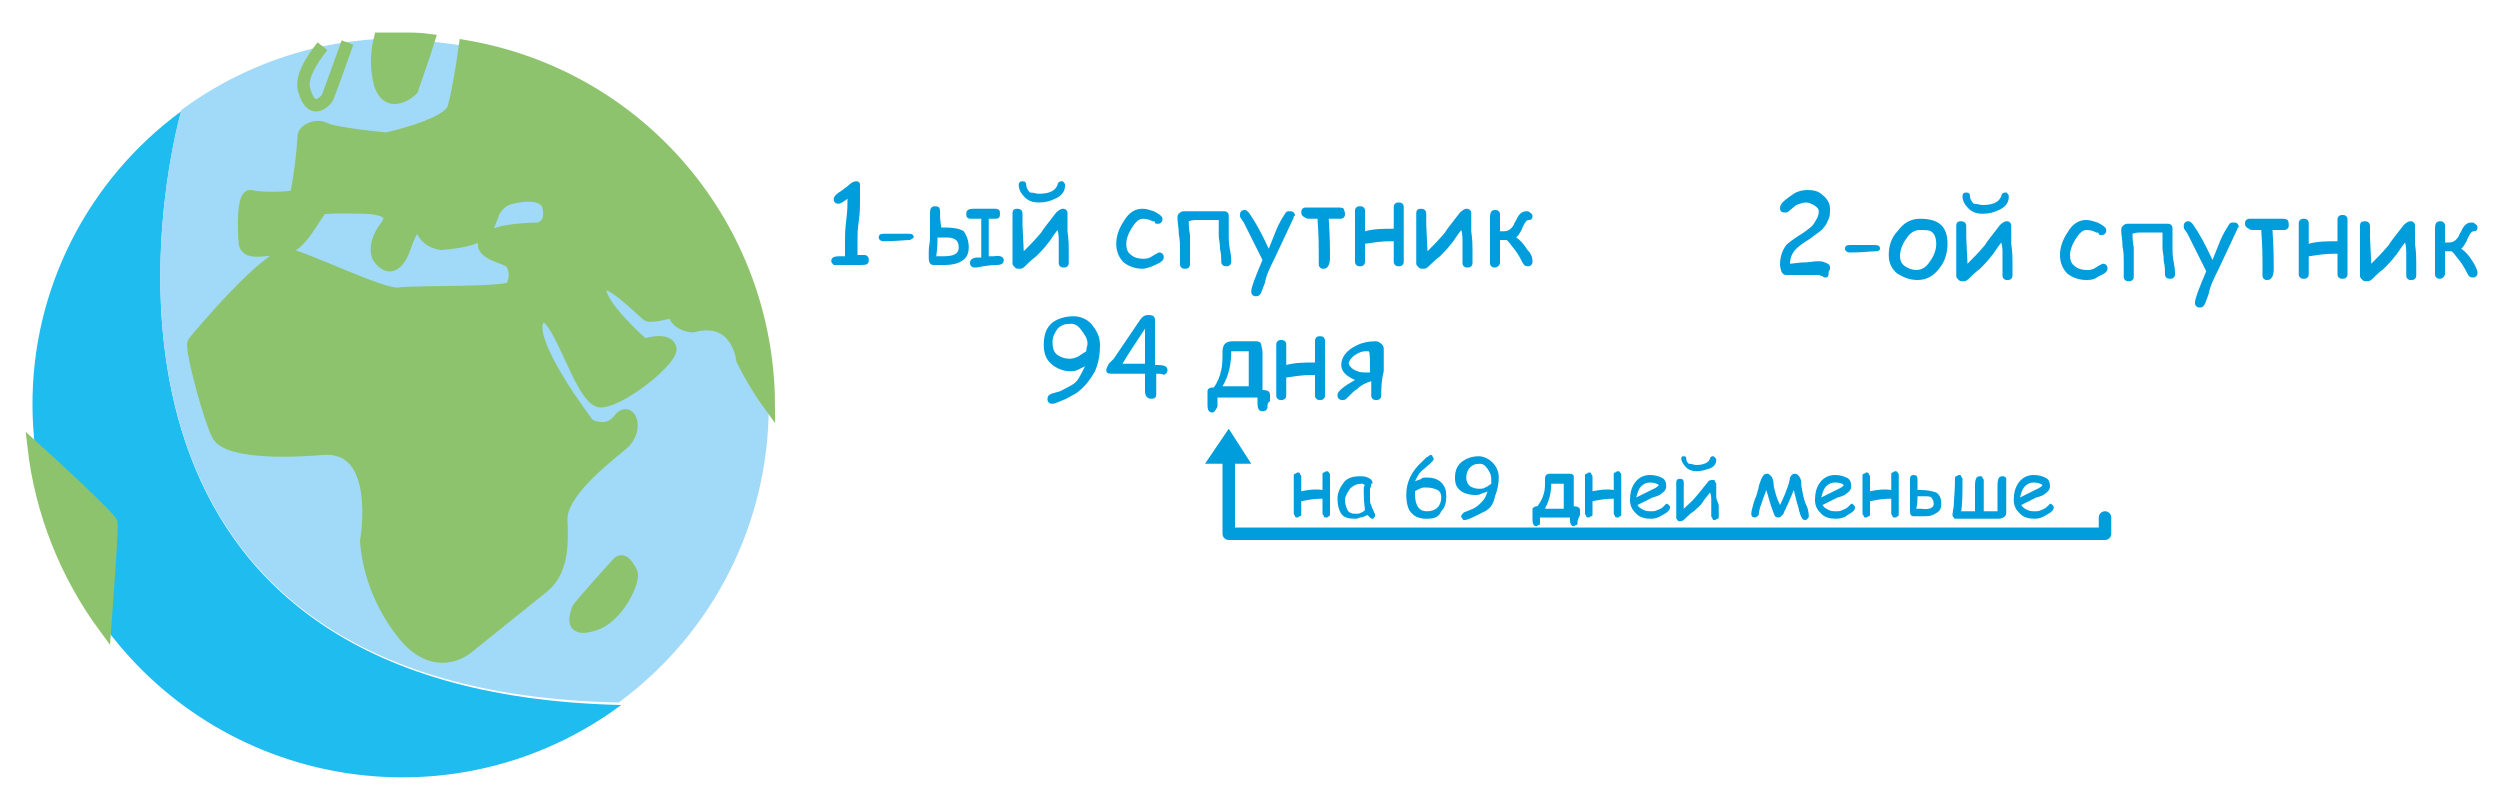 <?xml version="1.0" encoding="utf-8"?>
<!-- Generator: Adobe Illustrator 24.0.2, SVG Export Plug-In . SVG Version: 6.00 Build 0)  -->
<svg version="1.1" id="Слой_1" xmlns="http://www.w3.org/2000/svg" xmlns:xlink="http://www.w3.org/1999/xlink" x="0px" y="0px"
	 viewBox="0 0 200 65" style="enable-background:new 0 0 200 65;" xml:space="preserve">
<g style="enable-background:new    ;">
	<path style="fill:#009DDC;" d="M106.4,41.1c0,0.1,0,0.2-0.1,0.2c-0.1,0.1-0.1,0.1-0.2,0.1c-0.1,0-0.2,0-0.2-0.1s-0.1-0.1-0.1-0.2
		c0-0.2,0-0.5,0-1.2c-0.2,0-0.2,0-0.2,0c-0.5,0-1,0.1-1.5,0.2c0,0.1,0,0.3,0,0.5c0,0.2,0,0.4,0,0.5c0,0.1,0,0.2-0.1,0.2
		s-0.1,0.1-0.2,0.1c-0.1,0-0.2,0-0.2-0.1s-0.1-0.1-0.1-0.2c0-0.1,0-0.2,0-0.3c0-0.1,0-0.2,0-0.3c0-0.1,0-0.3,0-0.6
		c0-0.3,0-0.4,0-0.6c0-0.1,0-0.3,0-0.6c0-0.3,0-0.4,0-0.6c0-0.1,0-0.2,0.1-0.2s0.1-0.1,0.2-0.1c0.1,0,0.2,0,0.2,0.1s0.1,0.1,0.1,0.2
		c0,0.1,0,0.4,0,0.6c0,0.3,0,0.5,0,0.6c0.5-0.1,1.1-0.2,1.7-0.1v-0.2c0-0.1,0-0.3,0-0.5c0-0.2,0-0.4,0-0.5c0-0.1,0-0.2,0.1-0.2
		s0.1-0.1,0.2-0.1c0.1,0,0.2,0,0.2,0.1c0.1,0.1,0.1,0.1,0.1,0.2c0,0.1,0,0.3,0,0.5s0,0.4,0,0.5c0,0.2,0,0.6,0,1
		S106.4,40.9,106.4,41.1z"/>
	<path style="fill:#009DDC;" d="M109.8,41.5c0,0-0.1,0-0.2-0.1c-0.1-0.1-0.2-0.2-0.2-0.2c-0.2,0.1-0.4,0.2-0.6,0.2
		c-0.2,0.1-0.3,0.1-0.4,0.1c-0.5,0-0.9-0.1-1.1-0.4c-0.2-0.3-0.3-0.7-0.3-1.2c0-0.5,0.2-0.9,0.5-1.3s0.8-0.5,1.3-0.5
		c0.2,0,0.4,0,0.6,0.1c0.3,0.1,0.4,0.3,0.4,0.4c0,0.1,0,0.1-0.1,0.1c0,0.1,0,0.2-0.1,0.4c0,0.2,0,0.4,0,0.7c0,0.3,0,0.5,0.1,0.6
		c0,0.1,0.1,0.3,0.2,0.5c0,0,0,0.1,0.1,0.2l0,0.1c0,0.1,0,0.2-0.1,0.2C109.9,41.5,109.9,41.5,109.8,41.5z M109.1,39.4
		c0-0.1,0-0.2,0-0.3c0-0.1,0-0.2,0.1-0.3c-0.1,0-0.1-0.1-0.2-0.1c-0.1,0-0.1,0-0.1,0c-0.3,0-0.6,0.1-0.9,0.4
		c-0.2,0.3-0.4,0.6-0.4,0.9c0,0.3,0.1,0.6,0.2,0.8c0.1,0.2,0.3,0.3,0.6,0.3c0.2,0,0.4,0,0.5-0.1c0.1,0,0.2-0.1,0.3-0.2
		C109.1,40,109.1,39.6,109.1,39.4z"/>
	<path style="fill:#009DDC;" d="M114.1,41.5c-0.6,0-1-0.2-1.3-0.6c-0.2-0.3-0.3-0.8-0.3-1.3c0-1,0.4-1.9,1.3-2.7l0.3-0.3
		c0.2-0.1,0.3-0.2,0.3-0.2c0.1,0,0.2,0,0.2,0.1s0.1,0.1,0.1,0.2c0,0.1-0.1,0.2-0.3,0.4l-0.7,0.6c-0.2,0.2-0.3,0.4-0.5,0.8
		c0.2-0.1,0.4-0.1,0.5-0.2s0.3-0.1,0.4-0.1c0.5,0,0.9,0.1,1.2,0.4c0.3,0.3,0.4,0.6,0.4,1.1c0,0.5-0.1,0.9-0.4,1.2
		C115.1,41.4,114.7,41.5,114.1,41.5z M114.1,39c-0.2,0-0.4,0-0.5,0.1c-0.1,0-0.2,0.1-0.4,0.2c0,0.1,0,0.2,0,0.3
		c0,0.4,0.1,0.7,0.2,0.9c0.2,0.3,0.4,0.4,0.8,0.4c0.3,0,0.6-0.1,0.8-0.3c0.2-0.2,0.3-0.5,0.3-0.8c0-0.3-0.1-0.5-0.3-0.6
		C114.8,39.1,114.5,39,114.1,39z"/>
	<path style="fill:#009DDC;" d="M118.8,40.9c-0.2,0.1-0.4,0.2-0.8,0.4c-0.4,0.2-0.7,0.3-0.8,0.3c-0.1,0-0.2,0-0.2-0.1
		c-0.1-0.1-0.1-0.1-0.1-0.2c0-0.1,0.1-0.2,0.2-0.3l0.5-0.2c0.3-0.1,0.6-0.3,0.8-0.5c0.2-0.2,0.4-0.4,0.5-0.7l0.1-0.3
		c-0.1,0.1-0.3,0.1-0.5,0.2c-0.2,0.1-0.3,0.1-0.5,0.1c-0.4,0-0.8-0.1-1.1-0.3c-0.4-0.3-0.5-0.6-0.5-1.1c0-0.6,0.2-1,0.6-1.3
		c0.3-0.2,0.7-0.4,1.3-0.4c0.4,0,0.8,0.2,1.1,0.5c0.3,0.3,0.5,0.7,0.5,1.2c0,0.5-0.1,1-0.3,1.5C119.5,40.3,119.2,40.7,118.8,40.9z
		 M118.4,37.1c-0.4,0-0.6,0.1-0.8,0.3s-0.3,0.5-0.3,0.8c0,0.3,0.1,0.5,0.3,0.7c0.2,0.1,0.4,0.2,0.7,0.2c0.2,0,0.4,0,0.5-0.1
		c0.1,0,0.2-0.1,0.5-0.3c0-0.2,0-0.3,0-0.4c0-0.3-0.1-0.5-0.3-0.8C118.8,37.2,118.6,37.1,118.4,37.1z"/>
</g>
<g style="enable-background:new    ;">
	<path style="fill:#009DDC;" d="M126.2,41.8c0,0.1,0,0.2-0.1,0.2s-0.1,0.1-0.2,0.1c-0.2,0-0.3-0.2-0.3-0.5c0,0,0-0.1,0-0.1
		c0-0.1,0-0.1,0-0.1h-1.8c-0.1,0-0.2,0-0.3,0c-0.1,0-0.2,0-0.3,0c0,0.1,0,0.1,0,0.2c0,0.1,0,0.2,0,0.2c0,0.1,0,0.2-0.1,0.2
		s-0.1,0.1-0.2,0.1c-0.2,0-0.3-0.2-0.3-0.5c0-0.1,0-0.2,0-0.4c0-0.2,0-0.3,0-0.4c0-0.1,0-0.2,0.1-0.2c0.1-0.1,0.2-0.1,0.3-0.1
		c0.2-0.3,0.4-0.6,0.5-1c0.1-0.3,0.1-0.6,0.1-1.1c0-0.2,0-0.3,0.1-0.4c0.1-0.1,0.2-0.1,0.4-0.1c0.1,0,0.2,0,0.3,0c0.1,0,0.3,0,0.4,0
		c0.1,0,0.2,0,0.4,0s0.3,0,0.4,0c0.2,0,0.3,0.1,0.3,0.2c0,0.1,0,0.2,0,0.4c0,0.1,0,0.2,0,0.4c0,0.2,0,0.3,0,0.4c0,0.2,0,0.4,0,0.6
		c0,0.3,0,0.6,0,0.6c0.3,0,0.5,0.1,0.5,0.3c0,0.1,0,0.2,0,0.4C126.2,41.6,126.2,41.7,126.2,41.8z M125.1,38.7c-0.5,0-0.9,0-1,0
		c0,0.8-0.2,1.4-0.5,2c0.1,0,0.1,0,0.2,0h1.3c0-0.1,0-0.3,0-0.6c0-0.3,0-0.5,0-0.6c0-0.1,0-0.2,0-0.4S125.1,38.7,125.1,38.7z"/>
	<path style="fill:#009DDC;" d="M129.7,41.1c0,0.1,0,0.2-0.1,0.2c-0.1,0.1-0.1,0.1-0.2,0.1c-0.1,0-0.2,0-0.2-0.1s-0.1-0.1-0.1-0.2
		c0-0.2,0-0.5,0-1.2c-0.2,0-0.2,0-0.2,0c-0.5,0-1,0.1-1.5,0.2c0,0.1,0,0.3,0,0.5c0,0.2,0,0.4,0,0.5c0,0.1,0,0.2-0.1,0.2
		s-0.1,0.1-0.2,0.1c-0.1,0-0.2,0-0.2-0.1s-0.1-0.1-0.1-0.2c0-0.1,0-0.2,0-0.3c0-0.1,0-0.2,0-0.3c0-0.1,0-0.3,0-0.6
		c0-0.3,0-0.4,0-0.6c0-0.1,0-0.3,0-0.6c0-0.3,0-0.4,0-0.6c0-0.1,0-0.2,0.1-0.2s0.1-0.1,0.2-0.1c0.1,0,0.2,0,0.2,0.1s0.1,0.1,0.1,0.2
		c0,0.1,0,0.4,0,0.6c0,0.3,0,0.5,0,0.6c0.5-0.1,1.1-0.2,1.7-0.1v-0.2c0-0.1,0-0.3,0-0.5c0-0.2,0-0.4,0-0.5c0-0.1,0-0.2,0.1-0.2
		s0.1-0.1,0.2-0.1c0.1,0,0.2,0,0.2,0.1c0.1,0.1,0.1,0.1,0.1,0.2c0,0.1,0,0.3,0,0.5s0,0.4,0,0.5c0,0.2,0,0.6,0,1
		S129.7,40.9,129.7,41.1z"/>
	<path style="fill:#009DDC;" d="M132.1,41.5c-0.5,0-0.9-0.1-1.2-0.4c-0.3-0.3-0.5-0.6-0.5-1.1c0-0.5,0.1-1,0.4-1.4
		c0.3-0.4,0.7-0.6,1.2-0.6c0.4,0,0.7,0.1,0.9,0.2c0.3,0.1,0.4,0.4,0.4,0.7c0,0.2-0.1,0.4-0.4,0.6c-0.1,0.1-0.3,0.2-0.7,0.3l-1.2,0.6
		c0.1,0.2,0.3,0.3,0.5,0.4c0.2,0.1,0.4,0.1,0.6,0.1c0.2,0,0.3,0,0.5-0.1c0.3-0.1,0.4-0.2,0.5-0.3c0.1-0.1,0.2-0.2,0.2-0.2
		c0.1,0,0.1,0,0.2,0.1c0.1,0.1,0.1,0.1,0.1,0.2c0,0.2-0.2,0.4-0.6,0.6C132.7,41.4,132.4,41.5,132.1,41.5z M132,38.6
		c-0.3,0-0.5,0.1-0.7,0.3c-0.2,0.2-0.3,0.5-0.4,0.9l1-0.5c0.4-0.2,0.7-0.3,0.8-0.5C132.6,38.7,132.3,38.6,132,38.6z"/>
	<path style="fill:#009DDC;" d="M137.5,40.5c0,0.1,0,0.2,0,0.4s0,0.3,0,0.4c0,0.1,0,0.2-0.1,0.2s-0.1,0.1-0.2,0.1
		c-0.1,0-0.2,0-0.2-0.1s-0.1-0.1-0.1-0.2c0-0.1,0-0.3,0-0.6s0-0.5,0-0.6c0-0.3,0-0.5-0.1-0.7c-0.3,0.4-0.5,0.6-0.6,0.8
		c-0.2,0.3-0.5,0.5-0.7,0.7c-0.3,0.2-0.5,0.4-0.7,0.6c-0.1,0.1-0.2,0.2-0.4,0.2c-0.1,0-0.2,0-0.2-0.1c-0.1-0.1-0.1-0.1-0.1-0.2
		c0-0.6,0-1.2,0-1.8c0-0.7,0-1,0-1c0-0.2,0.1-0.3,0.3-0.3c0.2,0,0.3,0.1,0.3,0.3c0,0,0,0.2,0,0.6l0,1.5c0.3-0.3,0.7-0.6,1-1
		c0.1-0.1,0.4-0.5,0.9-1.1c0.1-0.2,0.3-0.2,0.4-0.2c0.1,0,0.2,0,0.2,0.1s0.1,0.1,0.1,0.2c0,0.2,0,0.6,0,1S137.5,40.2,137.5,40.5z
		 M135.7,37.2c0.6,0,1-0.2,1.1-0.5c0-0.1,0.1-0.2,0.2-0.2c0.1,0,0.1,0,0.2,0.1s0.1,0.1,0.1,0.2l0,0c0,0.3-0.2,0.6-0.6,0.7
		c-0.3,0.1-0.6,0.2-1,0.2c-0.3,0-0.6-0.1-0.8-0.3c-0.2-0.2-0.4-0.5-0.4-0.7c0-0.2,0.1-0.2,0.2-0.2c0.2,0,0.2,0.1,0.2,0.2
		c0,0.2,0.1,0.3,0.2,0.4C135.4,37.1,135.5,37.2,135.7,37.2z"/>
	<path style="fill:#009DDC;" d="M144.7,41.3c0,0.1,0,0.1-0.1,0.2s-0.1,0.1-0.2,0.1c-0.2,0-0.3-0.2-0.4-0.5c0-0.1-0.1-0.2-0.1-0.4
		c-0.1-0.3-0.2-0.7-0.4-1.5c-0.1,0.3-0.3,0.7-0.5,1.2c-0.1,0.1-0.1,0.3-0.2,0.4c-0.1,0.2-0.1,0.3-0.2,0.4c-0.1,0.1-0.2,0.2-0.3,0.2
		c-0.1,0-0.2,0-0.3-0.1c0,0-0.1-0.2-0.2-0.5c-0.2-0.5-0.3-1-0.5-1.6l-0.1,0.3c-0.1,0.2-0.2,0.6-0.4,1.1c0,0.1-0.1,0.3-0.1,0.6
		c-0.1,0.1-0.2,0.2-0.3,0.2c-0.2,0-0.3-0.1-0.3-0.3c0-0.2,0.1-0.5,0.2-0.9c0.2-0.5,0.3-0.8,0.3-0.9c0.1-0.2,0.1-0.5,0.2-0.7
		c0.1-0.3,0.2-0.5,0.3-0.6c0.1-0.1,0.2-0.1,0.3-0.1c0.1,0,0.2,0.1,0.3,0.2c0.1,0.1,0.2,0.4,0.2,0.8c0.1,0.4,0.2,0.9,0.5,1.5
		c0.3-0.6,0.5-1.1,0.7-1.7c0-0.1,0.1-0.3,0.1-0.5c0.1-0.2,0.2-0.3,0.4-0.3c0.2,0,0.4,0.2,0.5,0.6c0,0,0,0.1,0,0.3
		c0.1,0.6,0.2,1.2,0.4,1.6S144.7,41.2,144.7,41.3z"/>
	<path style="fill:#009DDC;" d="M146.9,41.5c-0.5,0-0.9-0.1-1.2-0.4c-0.3-0.3-0.5-0.6-0.5-1.1c0-0.5,0.1-1,0.4-1.4
		c0.3-0.4,0.7-0.6,1.2-0.6c0.4,0,0.7,0.1,0.9,0.2c0.3,0.1,0.4,0.4,0.4,0.7c0,0.2-0.1,0.4-0.4,0.6c-0.1,0.1-0.3,0.2-0.7,0.3l-1.2,0.6
		c0.1,0.2,0.3,0.3,0.5,0.4c0.2,0.1,0.4,0.1,0.6,0.1c0.2,0,0.3,0,0.5-0.1c0.3-0.1,0.4-0.2,0.5-0.3c0.1-0.1,0.2-0.2,0.2-0.2
		c0.1,0,0.1,0,0.2,0.1c0.1,0.1,0.1,0.1,0.1,0.2c0,0.2-0.2,0.4-0.6,0.6C147.6,41.4,147.2,41.5,146.9,41.5z M146.8,38.6
		c-0.3,0-0.5,0.1-0.7,0.3c-0.2,0.2-0.3,0.5-0.4,0.9l1-0.5c0.4-0.2,0.7-0.3,0.8-0.5C147.4,38.7,147.2,38.6,146.8,38.6z"/>
	<path style="fill:#009DDC;" d="M151.9,41.1c0,0.1,0,0.2-0.1,0.2c-0.1,0.1-0.1,0.1-0.2,0.1c-0.1,0-0.2,0-0.2-0.1s-0.1-0.1-0.1-0.2
		c0-0.2,0-0.5,0-1.2c-0.2,0-0.2,0-0.2,0c-0.5,0-1,0.1-1.5,0.2c0,0.1,0,0.3,0,0.5c0,0.2,0,0.4,0,0.5c0,0.1,0,0.2-0.1,0.2
		s-0.1,0.1-0.2,0.1c-0.1,0-0.2,0-0.2-0.1s-0.1-0.1-0.1-0.2c0-0.1,0-0.2,0-0.3c0-0.1,0-0.2,0-0.3c0-0.1,0-0.3,0-0.6
		c0-0.3,0-0.4,0-0.6c0-0.1,0-0.3,0-0.6c0-0.3,0-0.4,0-0.6c0-0.1,0-0.2,0.1-0.2s0.1-0.1,0.2-0.1c0.1,0,0.2,0,0.2,0.1s0.1,0.1,0.1,0.2
		c0,0.1,0,0.4,0,0.6c0,0.3,0,0.5,0,0.6c0.5-0.1,1.1-0.2,1.7-0.1v-0.2c0-0.1,0-0.3,0-0.5c0-0.2,0-0.4,0-0.5c0-0.1,0-0.2,0.1-0.2
		s0.1-0.1,0.2-0.1c0.1,0,0.2,0,0.2,0.1c0.1,0.1,0.1,0.1,0.1,0.2c0,0.1,0,0.3,0,0.5s0,0.4,0,0.5c0,0.2,0,0.6,0,1
		S151.9,40.9,151.9,41.1z"/>
	<path style="fill:#009DDC;" d="M155.3,40.3c0,0.4-0.1,0.6-0.5,0.8c-0.3,0.2-0.6,0.2-1,0.2c-0.1,0-0.2,0-0.3,0c-0.2,0-0.3,0-0.3,0
		c0,0-0.1,0-0.1,0c-0.2,0-0.3-0.1-0.3-0.4c0,0,0-0.2,0-0.4c0-0.3,0-0.5,0-0.8c0-0.2,0-0.4,0-0.7c0-0.3,0-0.5,0-0.7
		c0-0.2,0.1-0.3,0.3-0.3c0.2,0,0.3,0.1,0.3,0.3c0,0.2,0,0.5,0,0.9c0.1,0,0.2,0,0.3,0c0.5,0,0.9,0.1,1.2,0.2
		C155.2,39.6,155.3,39.9,155.3,40.3z M154.7,40.3c0-0.2-0.1-0.4-0.2-0.5c-0.1-0.1-0.3-0.1-0.7-0.1c-0.1,0-0.2,0-0.4,0
		c0,0,0,0.1,0,0.1c0,0.2,0,0.5-0.1,0.9c0.2,0,0.3,0,0.4,0C154.4,40.8,154.7,40.6,154.7,40.3z"/>
	<path style="fill:#009DDC;" d="M160.5,38.3c0,0,0,0.1,0,0.3s0,0.2,0,0.3c0,0.1,0,0.4,0,0.6c0,0.3,0,0.5,0,0.7c0,0.1,0,0.2,0,0.3
		c0,0.1,0,0.2,0,0.3c0,0.3,0,0.4-0.1,0.5c-0.1,0.1-0.3,0.2-0.5,0.2c-0.4,0-1,0-1.7,0c-0.8,0-1.4,0-1.7,0c-0.1,0-0.2,0-0.2-0.1
		c-0.1-0.1-0.1-0.1-0.1-0.2c0,0,0-0.2,0.1-0.7c0-0.5,0.1-1.2,0.1-2.2c0-0.1,0-0.2,0.1-0.2s0.1-0.1,0.2-0.1s0.2,0,0.2,0.1
		s0.1,0.1,0.1,0.2c0,1.1,0,1.9-0.1,2.6c0.2,0,0.3,0,0.5,0c0.1,0,0.2,0,0.3,0c0.1,0,0.2,0,0.3,0l0,0c0-0.2,0-0.4,0-0.6
		c0-0.2,0-0.4,0-0.7c0-0.3,0-0.5,0-0.7c0-0.6,0.1-0.8,0.4-0.8c0.1,0,0.2,0,0.2,0.1s0.1,0.1,0.1,0.2c0,0,0,0.1,0,0.3
		c0,0.1,0,0.2,0,0.3c0,0.1,0,0.4,0,0.6c0,0.3,0,0.5,0,0.7c0,0.1,0,0.2,0,0.3s0,0.2,0,0.3v0c0.2,0,0.3,0,0.5,0c0.1,0,0.2,0,0.3,0
		c0.1,0,0.2,0,0.3,0l0,0c0-0.2,0-0.4,0-0.6c0-0.2,0-0.4,0-0.7c0-0.3,0-0.5,0-0.7c0-0.6,0.1-0.8,0.4-0.8c0.1,0,0.2,0,0.2,0.1
		C160.4,38.1,160.5,38.2,160.5,38.3z"/>
	<path style="fill:#009DDC;" d="M162.8,41.5c-0.5,0-0.9-0.1-1.2-0.4c-0.3-0.3-0.5-0.6-0.5-1.1c0-0.5,0.1-1,0.4-1.4
		c0.3-0.4,0.7-0.6,1.2-0.6c0.4,0,0.7,0.1,0.9,0.2c0.3,0.1,0.4,0.4,0.4,0.7c0,0.2-0.1,0.4-0.4,0.6c-0.1,0.1-0.3,0.2-0.7,0.3l-1.2,0.6
		c0.1,0.2,0.3,0.3,0.5,0.4c0.2,0.1,0.4,0.1,0.6,0.1c0.2,0,0.3,0,0.5-0.1c0.3-0.1,0.4-0.2,0.5-0.3c0.1-0.1,0.2-0.2,0.2-0.2
		c0.1,0,0.1,0,0.2,0.1c0.1,0.1,0.1,0.1,0.1,0.2c0,0.2-0.2,0.4-0.6,0.6C163.4,41.4,163.1,41.5,162.8,41.5z M162.7,38.6
		c-0.3,0-0.5,0.1-0.7,0.3c-0.2,0.2-0.3,0.5-0.4,0.9l1-0.5c0.4-0.2,0.7-0.3,0.8-0.5C163.3,38.7,163,38.6,162.7,38.6z"/>
</g>
<path style="fill:#1EBCEF;" d="M14.5,8.9C7,14.4,2.5,23.2,2.6,32.6c0,1.1,0.1,2.2,0.2,3.3c1,0.9,5.9,5.4,6.2,6
	c0.1,0.5-0.3,5.6-0.5,8.4c9.7,13,28.1,15.8,41.2,6.1C6,55.4,12.2,17.3,14.5,8.9z"/>
<path style="fill:#A1DAF8;" d="M61.5,32.3c-0.8-1.1-1.5-2.3-2.1-3.5c0,0-0.4-3.7-4-2.7c0,0-1.4-0.1-1.5-1.2c0,0-1.8,0.5-2.1,0.3
	c-0.3-0.2-3.6-3.6-3.8-2.2c-0.2,1.4,3.5,4.6,3.5,4.6s1.8-0.6,2.1,0.2c0.4,0.8-3.8,4.2-5.5,4.3c-1.7,0.1-3.6-8.2-5-6.6
	c-1.3,1.6,4,8.5,4,8.5s1.5,0.8,2.4-0.4c0.9-1.2,1.6,0.8,0.3,1.9c-1.3,1.1-5,3.9-4.9,6.1s0,4.1-1.4,5.3c-1.5,1.2-6.1,4.9-6.1,4.9
	s-2.6,2.3-5.3-1.3c-1.6-2.1-2.6-4.6-2.8-7.2c0,0,1.4-7.8-3.5-7.4s-7.7-0.1-8.3-1s-2.3-7.1-2-7.5c0.3-0.4,6.1-7.3,7.6-7
	c1.5,0.3,7.6,3.3,8.8,3.1c1.2-0.2,8.6,0,9-0.5c0.4-0.6,0.4-1.4,0-2c-0.3-0.4-2.6-0.7-2.1-1.7c0.5-1,4.3-1,4.3-1s1.1-0.2,0.8-1.7
	s-2.9-0.8-2.9-0.8c-0.7,0.1-1.4,0.7-1.6,1.4c-0.5,1.3-0.6,2-4.1,2.3c-0.8-0.1-1.4-0.6-1.6-1.3c-0.2-1.3-1.2,1.2-1.2,1.2
	s-0.8,3.1-2.2,1.2c0,0-0.6-0.9,0.6-2.5c1.2-1.6-2-1.5-2-1.5s-2.9-0.1-3.2,0.1c-0.4,0.3-1.7,3.2-3.1,3.2c-1.4,0-2.8,0.5-3-0.4
	c-0.1-0.9-0.2-4,0.5-3.8c0.6,0.2,3.5,0.2,3.6-0.1c0.3-1.5,0.5-3.1,0.6-4.6c-0.1-0.5,0.9-1.1,1.7-0.7c0.7,0.4,4.9,0.8,4.9,0.8
	s5.1-1.1,5.4-2.5c0.3-1,0.7-3.4,0.9-4.9c-1-0.2-2-0.3-3-0.4C34,4.2,33,7,33,7.1s-1.9,1.8-2.6-0.4c-0.3-1.2-0.3-2.4,0-3.6
	c-1.6,0.1-3.1,0.3-4.6,0.6c-4.1,0.9-7.9,2.6-11.3,5.1l0,0c-2.3,8.4-8.5,46.5,35,47.4c7.6-5.6,12-14.4,12-23.7
	C61.5,32.5,61.5,32.4,61.5,32.3z M47.4,50c-2,0.6-1.2-1-1.2-1.2c0-0.2,3.2-3.7,3.2-3.7c0.4-0.5,0.8,0.1,1.1,0.7S49.4,49.5,47.4,50z"
	/>
<path style="fill:#8EC36D;stroke:#8EC36D;stroke-miterlimit:10;" d="M61.5,32.3c-0.8-1.1-1.5-2.3-2.1-3.5c0,0-0.4-3.7-4-2.7
	c0,0-1.4-0.1-1.5-1.2c0,0-1.8,0.5-2.1,0.3c-0.3-0.2-3.6-3.6-3.8-2.2c-0.2,1.4,3.5,4.6,3.5,4.6s1.8-0.6,2.1,0.2
	c0.4,0.8-3.8,4.2-5.5,4.3c-1.7,0.1-3.6-8.2-5-6.6c-1.3,1.6,4,8.5,4,8.5s1.5,0.8,2.4-0.4c0.9-1.2,1.6,0.8,0.3,1.9
	c-1.3,1.1-5,3.9-4.9,6.1s0,4.1-1.4,5.3c-1.5,1.2-6.1,4.9-6.1,4.9s-2.6,2.3-5.3-1.3c-1.6-2.1-2.6-4.6-2.8-7.2c0,0,1.4-7.8-3.5-7.4
	s-7.7-0.1-8.3-1s-2.3-7.1-2-7.5c0.3-0.4,6.1-7.3,7.6-7c1.5,0.3,7.6,3.3,8.8,3.1c1.2-0.2,8.6,0,9-0.5c0.4-0.6,0.4-1.4,0-2
	c-0.3-0.4-2.6-0.7-2.1-1.7c0.5-1,4.3-1,4.3-1s1.1-0.2,0.8-1.7s-2.9-0.8-2.9-0.8c-0.7,0.1-1.4,0.7-1.6,1.4c-0.5,1.3-0.6,2-4.1,2.3
	c-0.8-0.1-1.4-0.6-1.6-1.3c-0.2-1.3-1.2,1.2-1.2,1.2s-0.8,3.1-2.2,1.2c0,0-0.6-0.9,0.6-2.5c1.2-1.6-2-1.5-2-1.5s-2.9-0.1-3.2,0.1
	c-0.4,0.3-1.7,3.2-3.1,3.2c-1.4,0-2.8,0.5-3-0.4c-0.1-0.9-0.2-4,0.5-3.8c0.6,0.2,3.5,0.2,3.6-0.1c0.3-1.5,0.5-3.1,0.6-4.6
	c-0.1-0.5,0.9-1.1,1.7-0.7c0.7,0.4,4.9,0.8,4.9,0.8s5.1-1.1,5.4-2.5c0.3-1,0.7-3.4,0.9-4.9C51.3,6.1,61.4,18.2,61.5,32.3z"/>
<path style="fill:#8EC36D;stroke:#8EC36D;stroke-miterlimit:10;" d="M34.3,3.2L34.3,3.2C34,4.2,33,7,33,7.1s-1.9,1.8-2.6-0.4
	c-0.3-1.2-0.3-2.4,0-3.6c0.5,0,1.1,0,1.6,0C32.8,3.1,33.6,3.1,34.3,3.2z"/>
<path style="fill:none;stroke:#8EC36D;stroke-miterlimit:10;" d="M25.8,3.7c-0.8,1-1.9,2.6-1.4,3.7C25,9.3,26.1,8,26.2,7.8
	c0.1-0.2,1.6-4.4,1.6-4.4"/>
<path style="fill:#8EC36D;stroke:#8EC36D;stroke-miterlimit:10;" d="M8.4,50.2C5.3,46,3.3,41,2.7,35.8c1,0.9,5.9,5.4,6.2,6
	C9,42.3,8.6,47.4,8.4,50.2z"/>
<path style="fill:#8EC36D;stroke:#8EC36D;stroke-miterlimit:10;" d="M47.4,50c-2,0.6-1.2-1-1.2-1.2c0-0.2,3.2-3.7,3.2-3.7
	c0.4-0.5,0.8,0.1,1.1,0.7S49.4,49.5,47.4,50z"/>
<g style="enable-background:new    ;">
	<path style="fill:#009DDC;" d="M68.9,21.2h-0.9l-0.9,0c-0.2,0-0.3,0-0.4,0c-0.1-0.1-0.2-0.2-0.2-0.3c0-0.3,0.2-0.4,0.7-0.4l0.2,0
		l0.2,0c0-0.1,0-0.3,0-0.6c0-0.3,0-0.5,0-0.6c0-0.4,0-0.9,0.1-1.7c0.1-0.7,0.1-1.3,0.1-1.7c-0.4,0.3-0.6,0.4-0.7,0.4
		c-0.1,0-0.2,0-0.3-0.1s-0.1-0.2-0.1-0.3c0-0.1,0.1-0.3,0.4-0.5c0.2-0.1,0.4-0.3,0.7-0.5c0.3-0.3,0.5-0.4,0.7-0.4
		c0.2,0,0.3,0.1,0.3,0.3c0,0.1,0,0.2,0,0.3c0,0.1,0,0.2,0,0.3c0,0.1,0,0.2,0,0.4c0,0.2,0,0.3,0,0.4c0,0.3,0,0.8-0.1,1.5
		c-0.1,0.7-0.1,1.1-0.1,1.5c0,0.2,0,0.4,0,0.6c0,0.2,0,0.4,0,0.6l0.5,0c0.1,0,0.2,0,0.3,0.1s0.1,0.2,0.1,0.3c0,0.1,0,0.2-0.1,0.3
		S69,21.2,68.9,21.2z"/>
	<path style="fill:#009DDC;" d="M72.8,19.2c-0.4,0-1.1,0.1-2.1,0.1c-0.2,0-0.4-0.1-0.4-0.3c0-0.2,0.1-0.3,0.4-0.3c0.2,0,0.6,0,1,0
		c0.5,0,0.8,0,1,0c0.3,0,0.4,0.1,0.4,0.3C73.1,19,73,19.1,72.8,19.2z"/>
	<path style="fill:#009DDC;" d="M77.5,19.8c0,0.5-0.2,0.9-0.6,1.1c-0.3,0.2-0.8,0.3-1.3,0.3c-0.1,0-0.2,0-0.4,0c-0.2,0-0.3,0-0.4,0
		c0,0,0,0,0,0l0,0c0,0-0.1,0-0.1,0c-0.3,0-0.4-0.2-0.4-0.6c0-0.1,0-0.2,0-0.5c0-0.4,0.1-0.7,0.1-1.1c0-0.2,0-0.5,0-1s0-0.8,0-1
		c0-0.3,0.1-0.5,0.4-0.5c0.3,0,0.4,0.1,0.4,0.4c0,0.3,0,0.7,0.1,1.3c0.1,0,0.2,0,0.3,0c0.7,0,1.2,0.1,1.5,0.3
		C77.3,18.8,77.5,19.2,77.5,19.8z M76.7,19.8c0-0.3-0.1-0.6-0.4-0.7c-0.2-0.1-0.4-0.1-0.8-0.1c-0.1,0-0.3,0-0.5,0l0,0.2
		c0,0.2,0,0.6-0.1,1.3c0.2,0,0.4,0,0.6,0C76.3,20.5,76.7,20.3,76.7,19.8z M80.3,20.8c0,0.3-0.2,0.4-0.6,0.4c-0.5,0-1,0.1-1.6,0.2
		c0,0-0.1,0-0.1,0c-0.1,0-0.2,0-0.3-0.1c-0.1-0.1-0.1-0.2-0.1-0.3c0-0.2,0.2-0.4,0.6-0.4c0.1,0,0.2,0,0.3,0c0-0.6,0-0.9,0-1
		c0-0.3,0-0.6,0-1c0-0.6,0-0.9,0-1.1c-0.1,0-0.2,0-0.4,0c0,0-0.1,0-0.2,0c-0.1,0-0.1,0-0.2,0c-0.3,0-0.4-0.1-0.4-0.4
		c0-0.3,0.2-0.4,0.6-0.4c0.1,0,0.2,0,0.3,0s0.3,0,0.3,0c0.1,0,0.3,0,0.5,0c0.2,0,0.4,0,0.6,0c0.3,0,0.4,0.1,0.4,0.4
		c0,0.3-0.1,0.4-0.4,0.4c-0.2,0-0.4,0-0.5,0c0,1.5,0,2.2,0,2.1c0,0.1,0,0.4,0,0.9c0.2,0,0.3,0,0.4,0C80.1,20.4,80.3,20.6,80.3,20.8z
		"/>
	<path style="fill:#009DDC;" d="M85.5,20c0,0.1,0,0.3,0,0.5c0,0.2,0,0.4,0,0.5c0,0.1,0,0.2-0.1,0.3s-0.2,0.1-0.3,0.1
		c-0.1,0-0.2,0-0.3-0.1s-0.1-0.2-0.1-0.3c0-0.2,0-0.5,0-0.8s0-0.7,0-0.8c0-0.4,0-0.7-0.1-1c-0.4,0.5-0.6,0.9-0.8,1.1
		c-0.3,0.4-0.6,0.7-0.9,1c-0.4,0.3-0.7,0.6-0.9,0.8c-0.2,0.2-0.3,0.2-0.5,0.2c-0.1,0-0.2,0-0.3-0.1c-0.1-0.1-0.2-0.2-0.2-0.3
		c0-0.8,0-1.7,0-2.6c0-0.9,0-1.4,0-1.4c0-0.3,0.1-0.4,0.4-0.4c0.2,0,0.4,0.1,0.4,0.4c0,0,0,0.3,0,0.9l0.1,2.1
		c0.4-0.4,0.9-0.9,1.4-1.5c0.1-0.2,0.5-0.7,1.2-1.6c0.2-0.2,0.4-0.3,0.5-0.3c0.1,0,0.2,0,0.3,0.1c0.1,0.1,0.1,0.2,0.1,0.3
		c0,0.3,0,0.8,0,1.4C85.5,19.2,85.5,19.7,85.5,20z M83.1,15.5c0.8,0,1.3-0.2,1.5-0.7c0-0.2,0.2-0.3,0.3-0.3c0.1,0,0.2,0,0.2,0.1
		c0.1,0.1,0.1,0.1,0.1,0.2l0,0.1c0,0.4-0.3,0.8-0.8,1c-0.4,0.2-0.8,0.3-1.3,0.3c-0.4,0-0.8-0.1-1.1-0.4c-0.3-0.3-0.5-0.6-0.5-1
		c0-0.2,0.1-0.3,0.3-0.3c0.2,0,0.3,0.1,0.3,0.3c0,0.2,0.1,0.4,0.3,0.6C82.7,15.4,82.9,15.5,83.1,15.5z"/>
	<path style="fill:#009DDC;" d="M91.4,21.5c-0.6,0-1.1-0.2-1.5-0.5c-0.4-0.4-0.6-0.9-0.6-1.5c0-0.6,0.2-1.2,0.6-1.8
		c0.4-0.7,0.9-1,1.5-1c0.3,0,0.6,0.1,0.9,0.2c0.4,0.2,0.7,0.4,0.7,0.6c0,0.1,0,0.2-0.1,0.3c-0.1,0.1-0.2,0.1-0.3,0.1
		c-0.1,0-0.2,0-0.2-0.1s-0.1-0.1-0.2-0.1c-0.2-0.1-0.4-0.2-0.8-0.2c-0.3,0-0.6,0.3-0.9,0.8c-0.3,0.5-0.4,0.9-0.4,1.2
		c0,0.4,0.1,0.7,0.4,0.9c0.2,0.2,0.6,0.3,0.9,0.3c0.2,0,0.4,0,0.6-0.1l0.5-0.3c0.1,0,0.1-0.1,0.2-0.1c0.1,0,0.2,0,0.3,0.1
		c0.1,0.1,0.1,0.2,0.1,0.3c0,0.2-0.2,0.4-0.7,0.6C92,21.4,91.6,21.5,91.4,21.5z"/>
	<path style="fill:#009DDC;" d="M98.5,20.9c0,0.1,0,0.2-0.1,0.3s-0.2,0.1-0.3,0.1c-0.1,0-0.2,0-0.3-0.1s-0.1-0.2-0.1-0.3
		c0-0.2,0-0.6-0.1-1c0-0.5-0.1-0.8-0.1-1c0-0.1,0-0.5,0-1.3c-0.1,0-0.4,0-0.9,0c-0.4,0-0.7,0-0.9,0c-0.1,0-0.3,0-0.6,0.1
		c0,0.2,0,0.6,0.1,1.1c0,0.4,0,0.8,0,1.1c0,0.1,0,0.3,0,0.6c0,0.3,0,0.5,0,0.6c0,0.1,0,0.2-0.1,0.3c-0.1,0.1-0.2,0.1-0.3,0.1
		c-0.1,0-0.2,0-0.3-0.1c-0.1-0.1-0.1-0.2-0.1-0.3c0-0.1,0-0.4,0-0.6c0-0.3,0-0.5,0-0.6c0-0.3,0-0.7-0.1-1.2c0-0.5-0.1-0.9-0.1-1.2
		c0-0.2,0-0.3,0.1-0.4c0.1-0.1,0.2-0.2,0.4-0.2c0.1,0,0.3,0,0.5,0c0.2,0,0.4,0,0.5,0c0.2,0,0.6,0,1.1,0c0.5,0,0.9,0,1.1,0
		c0.1,0,0.2,0,0.3,0.1s0.1,0.2,0.1,0.3c0,0.2,0,0.5,0,0.8c0,0.4,0,0.7,0,0.8c0,0.2,0,0.6,0.1,1.1S98.5,20.7,98.5,20.9z"/>
	<path style="fill:#009DDC;" d="M103.5,17.4l-1.5,3.2c-0.4,0.8-0.7,1.4-0.8,2l-0.3,0.8c-0.1,0.2-0.2,0.3-0.4,0.3
		c-0.1,0-0.2,0-0.3-0.1c-0.1-0.1-0.1-0.2-0.1-0.3c0-0.3,0.3-1.1,0.9-2.5l-1.5-3l-0.2-0.3c-0.1-0.1-0.1-0.2-0.1-0.3
		c0-0.1,0-0.2,0.1-0.3c0.1-0.1,0.2-0.1,0.3-0.1c0.1,0,0.2,0.1,0.3,0.2c0.5,0.7,1,1.6,1.6,2.9l0.6-1.5c0.2-0.5,0.5-1,0.7-1.3
		c0.1-0.2,0.2-0.2,0.4-0.2c0.1,0,0.2,0,0.3,0.1s0.1,0.2,0.1,0.3C103.5,17.2,103.5,17.3,103.5,17.4z"/>
	<path style="fill:#009DDC;" d="M107.6,17.1c0,0.1,0,0.2-0.1,0.3s-0.2,0.1-0.3,0.1c-0.1,0-0.2,0-0.3,0c-0.2,0-0.3,0-0.3,0
		c-0.1,0-0.2,0-0.3,0c0.1,1.5,0.1,2.5,0.1,3.1c0,0.6-0.2,0.9-0.5,0.9c-0.1,0-0.2,0-0.3-0.1c-0.1-0.1-0.1-0.2-0.1-0.3
		c0-0.1,0-0.3,0-0.5c0-0.2,0-0.4,0-0.5c0-0.4,0-1.2-0.1-2.6c-0.1,0-0.3,0-0.5,0c-0.3,0-0.4,0-0.5-0.1c-0.2-0.1-0.3-0.2-0.3-0.4
		c0-0.1,0-0.2,0.1-0.3c0.1-0.1,0.2-0.1,0.3-0.1h2.5c0.2,0,0.4,0,0.5,0.1C107.5,16.8,107.6,16.9,107.6,17.1z"/>
	<path style="fill:#009DDC;" d="M112.3,20.9c0,0.1,0,0.2-0.1,0.3s-0.2,0.1-0.3,0.1c-0.1,0-0.2,0-0.3-0.1s-0.1-0.2-0.1-0.3
		c0-0.2,0-0.8,0-1.6c-0.2,0-0.3,0-0.3,0c-0.7,0-1.3,0.1-2,0.2c0,0.2,0,0.4,0,0.7c0,0.3,0,0.6,0,0.7c0,0.1,0,0.2-0.1,0.3
		c-0.1,0.1-0.2,0.1-0.3,0.1c-0.1,0-0.2,0-0.3-0.1c-0.1-0.1-0.1-0.2-0.1-0.3c0-0.1,0-0.2,0-0.4c0-0.2,0-0.3,0-0.4c0-0.2,0-0.4,0-0.8
		c0-0.3,0-0.6,0-0.8c0-0.2,0-0.5,0-0.8c0-0.4,0-0.6,0-0.8c0-0.1,0-0.2,0.1-0.3c0.1-0.1,0.2-0.1,0.3-0.1c0.1,0,0.2,0,0.3,0.1
		c0.1,0.1,0.1,0.2,0.1,0.3c0,0.2,0,0.5,0,0.8c0,0.4,0,0.7,0,0.8c0.7-0.2,1.5-0.2,2.3-0.2v-0.3c0-0.2,0-0.4,0-0.7c0-0.3,0-0.5,0-0.7
		c0-0.1,0-0.2,0.1-0.3c0.1-0.1,0.2-0.1,0.3-0.1c0.1,0,0.2,0,0.3,0.1c0.1,0.1,0.1,0.2,0.1,0.3c0,0.2,0,0.4,0,0.7c0,0.3,0,0.5,0,0.7
		c0,0.3,0,0.8,0,1.4C112.3,20.2,112.3,20.6,112.3,20.9z"/>
	<path style="fill:#009DDC;" d="M117.8,20c0,0.1,0,0.3,0,0.5c0,0.2,0,0.4,0,0.5c0,0.1,0,0.2-0.1,0.3s-0.2,0.1-0.3,0.1
		c-0.1,0-0.2,0-0.3-0.1s-0.1-0.2-0.1-0.3c0-0.2,0-0.5,0-0.8s0-0.7,0-0.8c0-0.4,0-0.7-0.1-1c-0.4,0.5-0.6,0.9-0.8,1.1
		c-0.3,0.4-0.6,0.7-0.9,1c-0.4,0.3-0.7,0.6-0.9,0.8c-0.2,0.2-0.3,0.2-0.5,0.2c-0.1,0-0.2,0-0.3-0.1c-0.1-0.1-0.2-0.2-0.2-0.3
		c0-0.8,0-1.7,0-2.6c0-0.9,0-1.4,0-1.4c0-0.3,0.1-0.4,0.4-0.4c0.2,0,0.4,0.1,0.4,0.4c0,0,0,0.3,0,0.9l0.1,2.1
		c0.4-0.4,0.9-0.9,1.4-1.5c0.1-0.2,0.5-0.7,1.2-1.6c0.2-0.2,0.4-0.3,0.5-0.3c0.1,0,0.2,0,0.3,0.1c0.1,0.1,0.1,0.2,0.1,0.3
		c0,0.3,0,0.8,0,1.4C117.8,19.2,117.8,19.7,117.8,20z"/>
	<path style="fill:#009DDC;" d="M122.6,20.9c0,0.1,0,0.2-0.1,0.3c-0.1,0.1-0.2,0.1-0.3,0.1c-0.2,0-0.3-0.1-0.4-0.3
		c-0.1-0.2-0.3-0.6-0.6-1c-0.4-0.5-0.6-0.8-0.7-0.8c0,0-0.2,0-0.5,0c0,0.1,0,0.3,0,0.5c0,0.2,0,0.4,0,0.5c0,0.5,0,0.7,0,0.8
		c0,0.2-0.2,0.4-0.4,0.4c-0.1,0-0.2,0-0.3-0.1c-0.1-0.1-0.1-0.2-0.1-0.3c0-0.1,0-0.3,0-0.6c0-0.3,0-0.5,0-0.6c0-0.3,0-0.7,0-1.2
		c0-0.5,0-1,0-1.2c0-0.4,0.1-0.6,0.4-0.6c0.1,0,0.2,0,0.3,0.1c0.1,0.1,0.1,0.2,0.1,0.3c0,0.2,0,0.6,0,1.3c0.1,0,0.2,0,0.3,0
		c0.4,0,0.6-0.2,0.8-0.5c0-0.1,0.1-0.2,0.2-0.4c0.2-0.5,0.5-0.7,0.8-0.7c0.1,0,0.2,0,0.3,0.1c0.1,0.1,0.2,0.1,0.2,0.3
		c0,0.2-0.1,0.3-0.3,0.3c-0.2,0-0.3,0.2-0.5,0.6c-0.1,0.3-0.2,0.4-0.2,0.4c-0.1,0.2-0.2,0.3-0.3,0.4c0.3,0.2,0.6,0.5,0.9,1
		C122.5,20.3,122.6,20.6,122.6,20.9z"/>
</g>
<g style="enable-background:new    ;">
	<path style="fill:#009DDC;" d="M86.3,31.3c-0.2,0.2-0.5,0.3-1,0.6c-0.5,0.2-0.9,0.4-1.1,0.4c-0.1,0-0.2,0-0.3-0.1
		c-0.1-0.1-0.1-0.2-0.1-0.3c0-0.2,0.1-0.3,0.3-0.4l0.7-0.2c0.4-0.2,0.8-0.4,1.1-0.6s0.5-0.6,0.7-1l0.2-0.4c-0.2,0.1-0.4,0.2-0.6,0.3
		s-0.5,0.1-0.6,0.1c-0.5,0-1-0.2-1.4-0.5c-0.5-0.4-0.7-0.9-0.7-1.6c0-0.8,0.2-1.4,0.7-1.8c0.4-0.3,1-0.5,1.7-0.5
		c0.5,0,1,0.2,1.4,0.6c0.4,0.5,0.7,1,0.7,1.7c0,0.7-0.1,1.4-0.4,2.1C87.2,30.4,86.8,30.9,86.3,31.3z M85.7,25.9
		c-0.5,0-0.8,0.1-1.1,0.4c-0.2,0.3-0.4,0.6-0.4,1.1c0,0.4,0.1,0.8,0.4,1c0.3,0.2,0.6,0.3,1,0.3c0.2,0,0.5-0.1,0.7-0.2
		c0.1-0.1,0.3-0.2,0.6-0.4c0-0.3,0.1-0.4,0.1-0.6c0-0.4-0.2-0.7-0.5-1.1C86.3,26.1,86,25.9,85.7,25.9z"/>
	<path style="fill:#009DDC;" d="M92.5,29.9v1.6c0,0.3-0.1,0.4-0.4,0.4c-0.3,0-0.5-0.2-0.5-0.6c0-0.1,0-0.1,0-0.2c0-0.1,0-0.2,0-0.2
		l0-1l-1.9,0c-0.4,0-0.7,0-0.8,0c-0.3,0-0.4-0.1-0.4-0.3c0-0.1,0.1-0.3,0.2-0.5l0.4-0.4l2.1-3.1c0.2-0.3,0.4-0.4,0.7-0.4
		c0.3,0,0.5,0.1,0.5,0.4v3.6c0,0,0.1,0,0.2,0c0.5,0,0.8,0.1,0.8,0.4c0,0.2-0.1,0.3-0.3,0.4C93,29.9,92.8,29.9,92.5,29.9z M91.6,26.3
		c-0.8,1.2-1.4,2.1-1.8,2.8l1.8,0V26.3z"/>
	<path style="fill:#009DDC;" d="M101.4,32.5c0,0.1,0,0.2-0.1,0.3s-0.2,0.1-0.3,0.1c-0.3,0-0.4-0.2-0.4-0.7c0,0,0-0.1,0-0.2
		c0-0.1,0-0.1,0-0.2h-2.4c-0.1,0-0.2,0-0.4,0c-0.2,0-0.3,0-0.4,0c0,0.1,0,0.2,0,0.3c0,0.2,0,0.3,0,0.3c0,0.1,0,0.2-0.1,0.3
		C97.2,32.9,97.1,33,97,33c-0.3,0-0.4-0.2-0.4-0.6c0-0.1,0-0.3,0-0.5c0-0.2,0-0.4,0-0.5c0-0.1,0-0.3,0.1-0.3
		c0.1-0.1,0.2-0.1,0.4-0.1c0.3-0.4,0.5-0.9,0.6-1.4c0.1-0.4,0.1-0.9,0.1-1.5c0-0.3,0.1-0.5,0.2-0.6c0.1-0.1,0.3-0.2,0.6-0.2
		c0.1,0,0.2,0,0.4,0c0.2,0,0.4,0,0.5,0c0.1,0,0.3,0,0.5,0c0.2,0,0.4,0,0.5,0c0.2,0,0.4,0.1,0.4,0.3c0,0.1,0.1,0.3,0.1,0.6
		c0,0.1,0,0.3,0,0.6c0,0.3,0,0.5,0,0.6c0,0.2,0,0.5,0,0.9c0,0.5,0,0.8,0,0.9c0.4,0,0.6,0.1,0.6,0.4c0,0.1,0,0.3,0,0.5
		C101.4,32.2,101.4,32.4,101.4,32.5z M99.9,28.1c-0.7,0-1.2,0-1.4,0c0,1-0.2,2-0.7,2.8c0.1,0,0.2,0,0.3,0h1.8c0-0.1,0-0.4,0-0.9
		c0-0.4,0-0.6,0-0.9c0-0.1,0-0.3,0-0.6C99.9,28.4,99.9,28.3,99.9,28.1z"/>
	<path style="fill:#009DDC;" d="M106,31.6c0,0.1,0,0.2-0.1,0.3s-0.2,0.1-0.3,0.1c-0.1,0-0.2,0-0.3-0.1s-0.1-0.2-0.1-0.3
		c0-0.2,0-0.8,0-1.6c-0.2,0-0.3,0-0.3,0c-0.7,0-1.3,0.1-2,0.2c0,0.2,0,0.4,0,0.7c0,0.3,0,0.6,0,0.7c0,0.1,0,0.2-0.1,0.3
		c-0.1,0.1-0.2,0.1-0.3,0.1c-0.1,0-0.2,0-0.3-0.1c-0.1-0.1-0.1-0.2-0.1-0.3c0-0.1,0-0.2,0-0.4c0-0.2,0-0.3,0-0.4c0-0.2,0-0.4,0-0.8
		c0-0.3,0-0.6,0-0.8c0-0.2,0-0.5,0-0.8c0-0.4,0-0.6,0-0.8c0-0.1,0-0.2,0.1-0.3c0.1-0.1,0.2-0.1,0.3-0.1c0.1,0,0.2,0,0.3,0.1
		c0.1,0.1,0.1,0.2,0.1,0.3c0,0.2,0,0.5,0,0.8c0,0.4,0,0.7,0,0.8c0.7-0.2,1.5-0.2,2.3-0.2v-0.3c0-0.2,0-0.4,0-0.7c0-0.3,0-0.5,0-0.7
		c0-0.1,0-0.2,0.1-0.3c0.1-0.1,0.2-0.1,0.3-0.1c0.1,0,0.2,0,0.3,0.1c0.1,0.1,0.1,0.2,0.1,0.3c0,0.2,0,0.4,0,0.7c0,0.3,0,0.5,0,0.7
		c0,0.3,0,0.8,0,1.4C106,30.8,106,31.2,106,31.6z"/>
	<path style="fill:#009DDC;" d="M110.5,31.6c0,0.1,0,0.2-0.1,0.3c-0.1,0.1-0.2,0.1-0.3,0.1c-0.1,0-0.2,0-0.3-0.1
		c-0.1-0.1-0.1-0.2-0.1-0.3c0-0.1,0-0.3,0-0.5c0-0.3,0-0.5,0-0.6c-0.4,0.1-0.8,0.3-1.1,0.6c-0.2,0.1-0.5,0.4-0.9,0.8
		c-0.1,0.1-0.2,0.1-0.3,0.1c-0.1,0-0.2,0-0.3-0.1s-0.1-0.2-0.1-0.3c0-0.3,0.5-0.7,1.4-1.2c-0.7-0.3-1.1-0.7-1.1-1.2
		c0-0.6,0.4-1.2,1.3-1.6c0.4-0.2,0.9-0.3,1.5-0.3c0.1,0,0.3,0.1,0.4,0.2c0.1,0.1,0.2,0.2,0.2,0.4c0,0.4,0,1,0,1.8
		C110.5,30.5,110.5,31.1,110.5,31.6z M109.6,29.8c0-1.1,0-1.6-0.1-1.7c-0.1,0-0.2,0-0.3,0c-0.2,0-0.5,0.1-0.8,0.3
		c-0.3,0.2-0.5,0.5-0.5,0.7c0.1,0.3,0.4,0.5,0.7,0.6C108.8,29.8,109.1,29.8,109.6,29.8z"/>
</g>
<g style="enable-background:new    ;">
	<path style="fill:#009DDC;" d="M146.1,22.2c-0.1,0-0.2,0-0.3-0.1c-0.1,0-0.2-0.1-0.3-0.1c-0.1,0-0.4,0-0.7,0c-0.3,0-0.5,0-0.7,0
		c-0.1,0-0.3,0-0.5,0s-0.4,0-0.5,0c0,0-0.1,0-0.1,0c-0.1,0-0.1,0-0.1,0c-0.2,0-0.3-0.1-0.4-0.3c0-0.1-0.1-0.3-0.1-0.5
		c0-0.7,0.2-1.2,0.5-1.6c0.2-0.2,0.6-0.5,1.4-1c0.4-0.3,0.7-0.5,0.8-0.7c0.2-0.3,0.4-0.6,0.4-1c0-0.2-0.1-0.3-0.4-0.5
		c-0.2-0.1-0.4-0.2-0.6-0.2c-0.3,0-0.5,0.1-0.8,0.2l-0.6,0.5c-0.1,0.1-0.2,0.1-0.3,0.1c-0.3,0-0.4-0.1-0.4-0.4
		c0-0.1,0.1-0.3,0.2-0.4c0.3-0.3,0.6-0.5,0.9-0.7c0.3-0.2,0.7-0.3,1.1-0.3c0.5,0,0.9,0.1,1.2,0.4c0.4,0.3,0.6,0.7,0.6,1.1
		c0,0.3,0,0.6-0.1,0.8c-0.1,0.2-0.2,0.5-0.4,0.7c-0.2,0.3-0.6,0.5-1.1,0.9c-0.5,0.3-0.9,0.6-1.1,0.8c-0.3,0.3-0.5,0.7-0.5,1.2
		l0.9-0.1c0.6,0,1-0.1,1.3-0.1c0.2,0,0.4,0,0.6,0.1c0.3,0.1,0.4,0.2,0.4,0.4c0,0.1,0,0.2-0.1,0.3C146.3,22.1,146.2,22.2,146.1,22.2z
		"/>
	<path style="fill:#009DDC;" d="M150.1,20.1c-0.4,0-1.1,0.1-2.1,0.1c-0.2,0-0.4-0.1-0.4-0.3c0-0.2,0.1-0.3,0.4-0.3c0.2,0,0.6,0,1,0
		c0.5,0,0.8,0,1,0c0.3,0,0.4,0.1,0.4,0.3C150.4,20,150.3,20.1,150.1,20.1z"/>
	<path style="fill:#009DDC;" d="M155.8,19.5c0,0.7-0.2,1.4-0.6,1.9c-0.5,0.7-1.1,1-1.8,1c-0.6,0-1.1-0.2-1.6-0.5
		c-0.5-0.4-0.7-0.9-0.7-1.5c0-0.7,0.2-1.4,0.7-1.9c0.5-0.7,1.1-1,1.8-1C155.1,17.5,155.8,18.1,155.8,19.5z M154.9,19.5
		c0-0.4-0.1-0.7-0.3-0.9c-0.2-0.2-0.5-0.2-1-0.2c-0.4,0-0.8,0.2-1.1,0.7c-0.3,0.4-0.5,0.9-0.5,1.4c0,0.3,0.1,0.6,0.4,0.8
		c0.3,0.2,0.6,0.3,0.9,0.3c0.4,0,0.8-0.2,1.1-0.7C154.7,20.5,154.9,20,154.9,19.5z"/>
	<path style="fill:#009DDC;" d="M161,21c0,0.1,0,0.3,0,0.5c0,0.2,0,0.4,0,0.5c0,0.1,0,0.2-0.1,0.3s-0.2,0.1-0.3,0.1
		c-0.1,0-0.2,0-0.3-0.1s-0.1-0.2-0.1-0.3c0-0.2,0-0.5,0-0.8s0-0.7,0-0.8c0-0.4,0-0.7-0.1-1c-0.4,0.5-0.6,0.9-0.8,1.1
		c-0.3,0.4-0.6,0.7-0.9,1c-0.4,0.3-0.7,0.6-0.9,0.8c-0.2,0.2-0.3,0.2-0.5,0.2c-0.1,0-0.2,0-0.3-0.1c-0.1-0.1-0.2-0.2-0.2-0.3
		c0-0.8,0-1.7,0-2.6c0-0.9,0-1.4,0-1.4c0-0.3,0.1-0.4,0.4-0.4c0.2,0,0.4,0.1,0.4,0.4c0,0,0,0.3,0,0.9l0.1,2.1
		c0.4-0.4,0.9-0.9,1.4-1.5c0.1-0.2,0.5-0.7,1.2-1.6c0.2-0.2,0.4-0.3,0.5-0.3c0.1,0,0.2,0,0.3,0.1c0.1,0.1,0.1,0.2,0.1,0.3
		c0,0.3,0,0.8,0,1.4C161,20.2,161,20.7,161,21z M158.6,16.4c0.8,0,1.3-0.2,1.5-0.7c0-0.2,0.2-0.3,0.3-0.3c0.1,0,0.2,0,0.2,0.1
		c0.1,0.1,0.1,0.1,0.1,0.2l0,0.1c0,0.4-0.3,0.8-0.8,1c-0.4,0.2-0.8,0.3-1.3,0.3c-0.4,0-0.8-0.1-1.1-0.4c-0.3-0.3-0.5-0.6-0.5-1
		c0-0.2,0.1-0.3,0.3-0.3c0.2,0,0.3,0.1,0.3,0.3c0,0.2,0.1,0.4,0.3,0.6C158.2,16.3,158.4,16.4,158.6,16.4z"/>
	<path style="fill:#009DDC;" d="M166.9,22.4c-0.6,0-1.1-0.2-1.5-0.5c-0.4-0.4-0.6-0.9-0.6-1.5c0-0.6,0.2-1.2,0.6-1.8
		c0.4-0.7,0.9-1,1.5-1c0.3,0,0.6,0.1,0.9,0.2c0.4,0.2,0.7,0.4,0.7,0.6c0,0.1,0,0.2-0.1,0.3c-0.1,0.1-0.2,0.1-0.3,0.1
		c-0.1,0-0.2,0-0.2-0.1s-0.1-0.1-0.2-0.1c-0.2-0.1-0.4-0.2-0.8-0.2c-0.3,0-0.6,0.3-0.9,0.8c-0.3,0.5-0.4,0.9-0.4,1.2
		c0,0.4,0.1,0.7,0.4,0.9c0.2,0.2,0.6,0.3,0.9,0.3c0.2,0,0.4,0,0.6-0.1l0.5-0.3c0.1,0,0.1-0.1,0.2-0.1c0.1,0,0.2,0,0.3,0.1
		c0.1,0.1,0.1,0.2,0.1,0.3c0,0.2-0.2,0.4-0.7,0.6C167.5,22.4,167.2,22.4,166.9,22.4z"/>
	<path style="fill:#009DDC;" d="M174,21.9c0,0.1,0,0.2-0.1,0.3s-0.2,0.1-0.3,0.1c-0.1,0-0.2,0-0.3-0.1s-0.1-0.2-0.1-0.3
		c0-0.2,0-0.6-0.1-1c0-0.5-0.1-0.8-0.1-1c0-0.1,0-0.5,0-1.3c-0.1,0-0.4,0-0.9,0c-0.4,0-0.7,0-0.9,0c-0.1,0-0.3,0-0.6,0.1
		c0,0.2,0,0.6,0.1,1.1c0,0.4,0,0.8,0,1.1c0,0.1,0,0.3,0,0.6c0,0.3,0,0.5,0,0.6c0,0.1,0,0.2-0.1,0.3c-0.1,0.1-0.2,0.1-0.3,0.1
		c-0.1,0-0.2,0-0.3-0.1c-0.1-0.1-0.1-0.2-0.1-0.3c0-0.1,0-0.4,0-0.6c0-0.3,0-0.5,0-0.6c0-0.3,0-0.7-0.1-1.2c0-0.5-0.1-0.9-0.1-1.2
		c0-0.2,0-0.3,0.1-0.4c0.1-0.1,0.2-0.2,0.4-0.2c0.1,0,0.3,0,0.5,0c0.2,0,0.4,0,0.5,0c0.2,0,0.6,0,1.1,0c0.5,0,0.9,0,1.1,0
		c0.1,0,0.2,0,0.3,0.1s0.1,0.2,0.1,0.3c0,0.2,0,0.5,0,0.8c0,0.4,0,0.7,0,0.8c0,0.2,0,0.6,0.1,1.1S174,21.7,174,21.9z"/>
	<path style="fill:#009DDC;" d="M179,18.3l-1.5,3.2c-0.4,0.8-0.7,1.4-0.8,2l-0.3,0.8c-0.1,0.2-0.2,0.3-0.4,0.3c-0.1,0-0.2,0-0.3-0.1
		c-0.1-0.1-0.1-0.2-0.1-0.3c0-0.3,0.3-1.1,0.9-2.5l-1.5-3l-0.2-0.3c-0.1-0.1-0.1-0.2-0.1-0.3c0-0.1,0-0.2,0.1-0.3
		c0.1-0.1,0.2-0.1,0.3-0.1c0.1,0,0.2,0.1,0.3,0.2c0.5,0.7,1,1.6,1.6,2.9l0.6-1.5c0.2-0.5,0.5-1,0.7-1.3c0.1-0.2,0.2-0.2,0.4-0.2
		c0.1,0,0.2,0,0.3,0.1s0.1,0.2,0.1,0.3C179,18.2,179,18.2,179,18.3z"/>
	<path style="fill:#009DDC;" d="M183.1,18c0,0.1,0,0.2-0.1,0.3s-0.2,0.1-0.3,0.1c-0.1,0-0.2,0-0.3,0c-0.2,0-0.3,0-0.3,0
		c-0.1,0-0.2,0-0.3,0c0.1,1.5,0.1,2.5,0.1,3.1c0,0.6-0.2,0.9-0.5,0.9c-0.1,0-0.2,0-0.3-0.1c-0.1-0.1-0.1-0.2-0.1-0.3
		c0-0.1,0-0.3,0-0.5c0-0.2,0-0.4,0-0.5c0-0.4,0-1.2-0.1-2.6c-0.1,0-0.3,0-0.5,0c-0.3,0-0.4,0-0.5-0.1c-0.2-0.1-0.3-0.2-0.3-0.4
		c0-0.1,0-0.2,0.1-0.3c0.1-0.1,0.2-0.1,0.3-0.1h2.5c0.2,0,0.4,0,0.5,0.1C183.1,17.7,183.1,17.9,183.1,18z"/>
	<path style="fill:#009DDC;" d="M187.8,21.9c0,0.1,0,0.2-0.1,0.3s-0.2,0.1-0.3,0.1c-0.1,0-0.2,0-0.3-0.1S187,22,187,21.9
		c0-0.2,0-0.8,0-1.6c-0.2,0-0.3,0-0.3,0c-0.7,0-1.3,0.1-2,0.2c0,0.2,0,0.4,0,0.7c0,0.3,0,0.6,0,0.7c0,0.1,0,0.2-0.1,0.3
		c-0.1,0.1-0.2,0.1-0.3,0.1c-0.1,0-0.2,0-0.3-0.1c-0.1-0.1-0.1-0.2-0.1-0.3c0-0.1,0-0.2,0-0.4c0-0.2,0-0.3,0-0.4c0-0.2,0-0.4,0-0.8
		c0-0.3,0-0.6,0-0.8c0-0.2,0-0.5,0-0.8c0-0.4,0-0.6,0-0.8c0-0.1,0-0.2,0.1-0.3c0.1-0.1,0.2-0.1,0.3-0.1c0.1,0,0.2,0,0.3,0.1
		c0.1,0.1,0.1,0.2,0.1,0.3c0,0.2,0,0.5,0,0.8c0,0.4,0,0.7,0,0.8c0.7-0.2,1.5-0.2,2.3-0.2v-0.3c0-0.2,0-0.4,0-0.7c0-0.3,0-0.5,0-0.7
		c0-0.1,0-0.2,0.1-0.3c0.1-0.1,0.2-0.1,0.3-0.1c0.1,0,0.2,0,0.3,0.1c0.1,0.1,0.1,0.2,0.1,0.3c0,0.2,0,0.4,0,0.7c0,0.3,0,0.5,0,0.7
		c0,0.3,0,0.8,0,1.4C187.8,21.1,187.8,21.6,187.8,21.9z"/>
	<path style="fill:#009DDC;" d="M193.3,21c0,0.1,0,0.3,0,0.5c0,0.2,0,0.4,0,0.5c0,0.1,0,0.2-0.1,0.3s-0.2,0.1-0.3,0.1
		c-0.1,0-0.2,0-0.3-0.1s-0.1-0.2-0.1-0.3c0-0.2,0-0.5,0-0.8s0-0.7,0-0.8c0-0.4,0-0.7-0.1-1c-0.4,0.5-0.6,0.9-0.8,1.1
		c-0.3,0.4-0.6,0.7-0.9,1c-0.4,0.3-0.7,0.6-0.9,0.8c-0.2,0.2-0.3,0.2-0.5,0.2c-0.1,0-0.2,0-0.3-0.1c-0.1-0.1-0.2-0.2-0.2-0.3
		c0-0.8,0-1.7,0-2.6c0-0.9,0-1.4,0-1.4c0-0.3,0.1-0.4,0.4-0.4c0.2,0,0.4,0.1,0.4,0.4c0,0,0,0.3,0,0.9l0.1,2.1
		c0.4-0.4,0.9-0.9,1.4-1.5c0.1-0.2,0.5-0.7,1.2-1.6c0.2-0.2,0.4-0.3,0.5-0.3c0.1,0,0.2,0,0.3,0.1c0.1,0.1,0.1,0.2,0.1,0.3
		c0,0.3,0,0.8,0,1.4C193.3,20.2,193.3,20.7,193.3,21z"/>
	<path style="fill:#009DDC;" d="M198.2,21.8c0,0.1,0,0.2-0.1,0.3c-0.1,0.1-0.2,0.1-0.3,0.1c-0.2,0-0.3-0.1-0.4-0.3
		c-0.1-0.2-0.3-0.6-0.6-1c-0.4-0.5-0.6-0.8-0.7-0.8c0,0-0.2,0-0.5,0c0,0.1,0,0.3,0,0.5c0,0.2,0,0.4,0,0.5c0,0.5,0,0.7,0,0.8
		c0,0.2-0.2,0.4-0.4,0.4c-0.1,0-0.2,0-0.3-0.1c-0.1-0.1-0.1-0.2-0.1-0.3c0-0.1,0-0.3,0-0.6c0-0.3,0-0.5,0-0.6c0-0.3,0-0.7,0-1.2
		c0-0.5,0-1,0-1.2c0-0.4,0.1-0.6,0.4-0.6c0.1,0,0.2,0,0.3,0.1c0.1,0.1,0.1,0.2,0.1,0.3c0,0.2,0,0.6,0,1.3c0.1,0,0.2,0,0.3,0
		c0.4,0,0.6-0.2,0.8-0.5c0-0.1,0.1-0.2,0.2-0.4c0.2-0.5,0.5-0.7,0.8-0.7c0.1,0,0.2,0,0.3,0.1c0.1,0.1,0.2,0.1,0.2,0.3
		c0,0.2-0.1,0.3-0.3,0.3c-0.2,0-0.3,0.2-0.5,0.6c-0.1,0.3-0.2,0.4-0.2,0.4c-0.1,0.2-0.2,0.3-0.3,0.4c0.3,0.2,0.6,0.5,0.9,1
		C198,21.2,198.2,21.6,198.2,21.8z"/>
</g>
<polyline style="fill:none;stroke:#009DDC;stroke-linecap:round;stroke-linejoin:round;stroke-miterlimit:10;" points="168.4,41.4 
	168.4,42.7 98.3,42.7 98.3,36.6 "/>
<polygon style="fill:#009DDC;" points="96.4,37.1 100.1,37.1 98.3,34.3 "/>
</svg>
